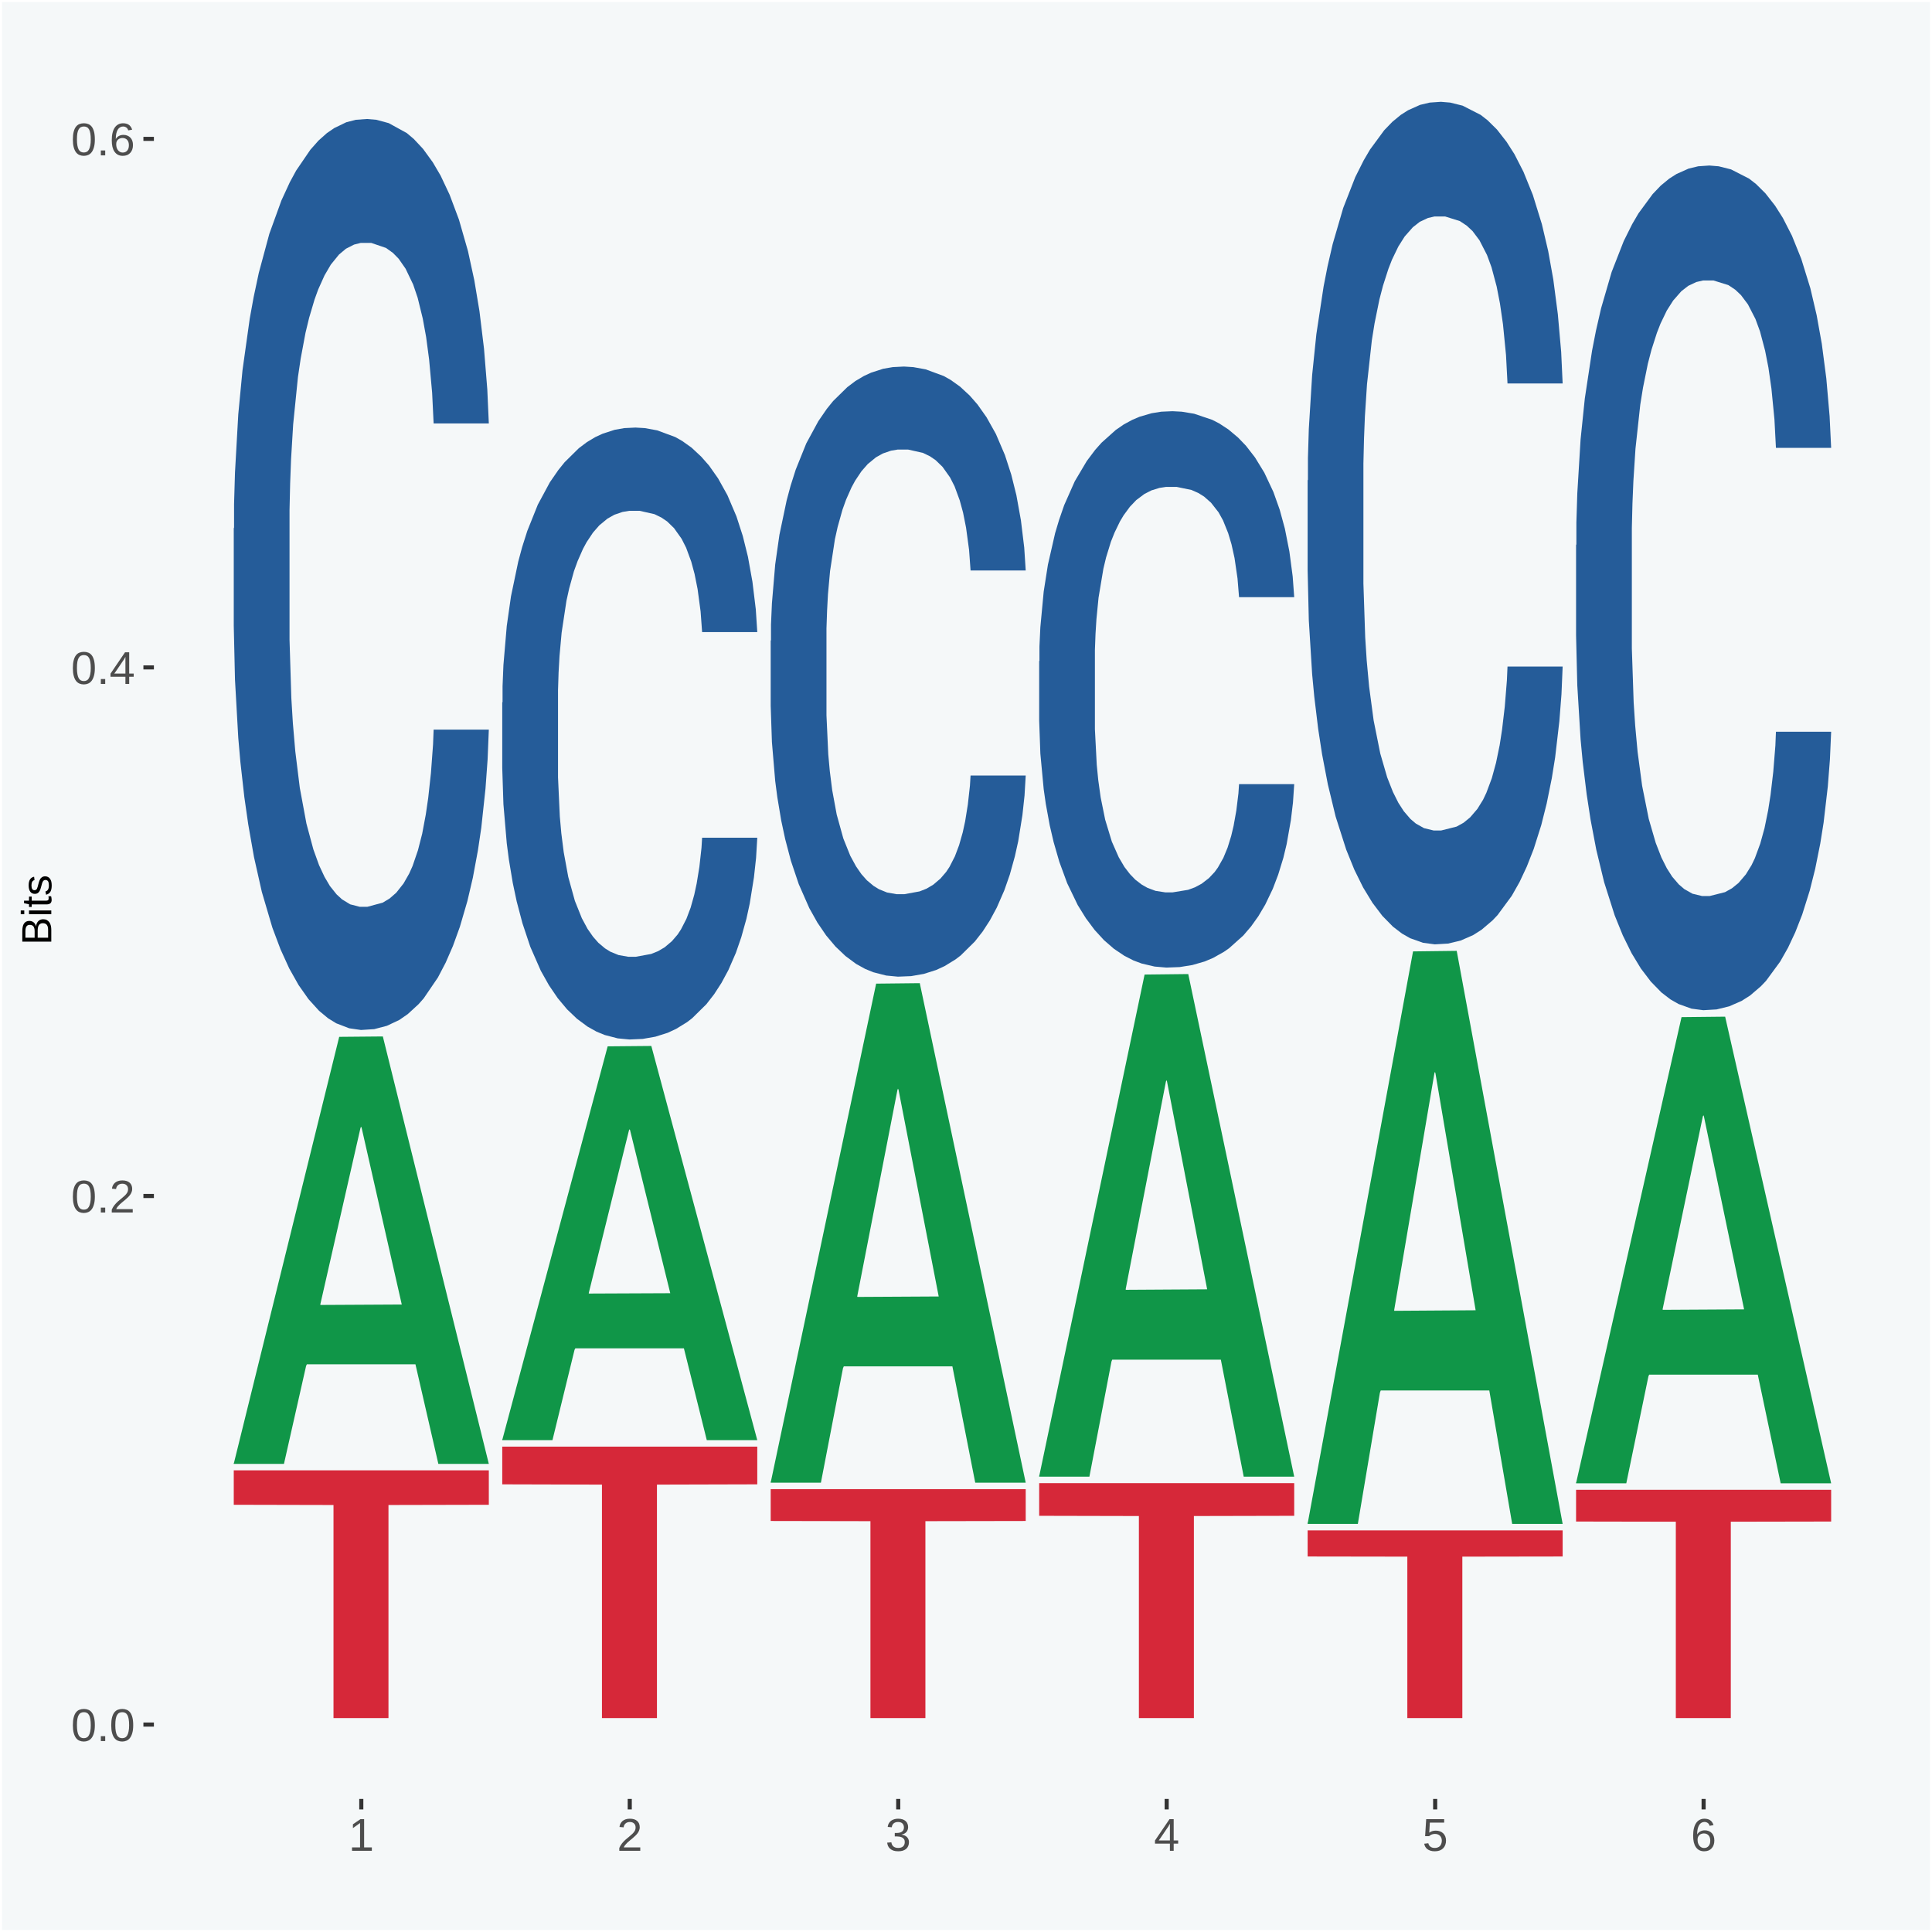 <?xml version="1.0" encoding="UTF-8"?>
<svg xmlns="http://www.w3.org/2000/svg" xmlns:xlink="http://www.w3.org/1999/xlink" width="504pt" height="504pt" viewBox="0 0 504 504" version="1.1">
<defs>
<g>
<symbol overflow="visible" id="glyph0-0">
<path style="stroke:none;" d="M 0.406 0 L 0.406 -8 L 3.594 -8 L 3.594 0 Z M 0.797 -0.406 L 3.188 -0.406 L 3.188 -7.594 L 0.797 -7.594 Z M 0.797 -0.406 "/>
</symbol>
<symbol overflow="visible" id="glyph0-1">
<path style="stroke:none;" d="M 6.203 -4.125 C 6.203 -3.332 6.125 -2.664 5.969 -2.125 C 5.82 -1.582 5.617 -1.145 5.359 -0.812 C 5.098 -0.477 4.789 -0.238 4.438 -0.094 C 4.094 0.051 3.723 0.125 3.328 0.125 C 2.922 0.125 2.539 0.051 2.188 -0.094 C 1.844 -0.238 1.539 -0.477 1.281 -0.812 C 1.031 -1.145 0.832 -1.582 0.688 -2.125 C 0.539 -2.664 0.469 -3.332 0.469 -4.125 C 0.469 -4.957 0.539 -5.645 0.688 -6.188 C 0.832 -6.738 1.035 -7.176 1.297 -7.5 C 1.555 -7.82 1.859 -8.047 2.203 -8.172 C 2.555 -8.305 2.941 -8.375 3.359 -8.375 C 3.754 -8.375 4.125 -8.305 4.469 -8.172 C 4.812 -8.047 5.113 -7.82 5.375 -7.5 C 5.633 -7.176 5.836 -6.738 5.984 -6.188 C 6.129 -5.645 6.203 -4.957 6.203 -4.125 Z M 5.141 -4.125 C 5.141 -4.781 5.098 -5.328 5.016 -5.766 C 4.941 -6.203 4.828 -6.551 4.672 -6.812 C 4.516 -7.07 4.328 -7.254 4.109 -7.359 C 3.891 -7.473 3.641 -7.531 3.359 -7.531 C 3.055 -7.531 2.789 -7.473 2.562 -7.359 C 2.344 -7.254 2.156 -7.07 2 -6.812 C 1.844 -6.551 1.723 -6.203 1.641 -5.766 C 1.566 -5.328 1.531 -4.781 1.531 -4.125 C 1.531 -3.5 1.57 -2.969 1.656 -2.531 C 1.738 -2.094 1.852 -1.742 2 -1.484 C 2.156 -1.223 2.344 -1.035 2.562 -0.922 C 2.789 -0.805 3.047 -0.75 3.328 -0.75 C 3.609 -0.75 3.859 -0.805 4.078 -0.922 C 4.305 -1.035 4.492 -1.223 4.641 -1.484 C 4.797 -1.742 4.914 -2.094 5 -2.531 C 5.094 -2.969 5.141 -3.5 5.141 -4.125 Z M 5.141 -4.125 "/>
</symbol>
<symbol overflow="visible" id="glyph0-2">
<path style="stroke:none;" d="M 1.094 0 L 1.094 -1.281 L 2.234 -1.281 L 2.234 0 Z M 1.094 0 "/>
</symbol>
<symbol overflow="visible" id="glyph0-3">
<path style="stroke:none;" d="M 0.609 0 L 0.609 -0.75 C 0.805 -1.207 1.047 -1.609 1.328 -1.953 C 1.617 -2.305 1.922 -2.625 2.234 -2.906 C 2.555 -3.188 2.867 -3.445 3.172 -3.688 C 3.484 -3.938 3.766 -4.18 4.016 -4.422 C 4.266 -4.66 4.469 -4.91 4.625 -5.172 C 4.781 -5.441 4.859 -5.742 4.859 -6.078 C 4.859 -6.316 4.82 -6.523 4.75 -6.703 C 4.676 -6.879 4.57 -7.023 4.438 -7.141 C 4.312 -7.266 4.156 -7.359 3.969 -7.422 C 3.781 -7.484 3.578 -7.516 3.359 -7.516 C 3.141 -7.516 2.938 -7.484 2.75 -7.422 C 2.57 -7.367 2.41 -7.281 2.266 -7.156 C 2.117 -7.039 2 -6.895 1.906 -6.719 C 1.812 -6.551 1.754 -6.352 1.734 -6.125 L 0.656 -6.219 C 0.688 -6.508 0.766 -6.785 0.891 -7.047 C 1.023 -7.316 1.203 -7.551 1.422 -7.75 C 1.648 -7.945 1.922 -8.098 2.234 -8.203 C 2.555 -8.316 2.93 -8.375 3.359 -8.375 C 3.766 -8.375 4.125 -8.328 4.438 -8.234 C 4.758 -8.141 5.031 -7.992 5.25 -7.797 C 5.477 -7.609 5.648 -7.375 5.766 -7.094 C 5.879 -6.812 5.938 -6.488 5.938 -6.125 C 5.938 -5.844 5.883 -5.578 5.781 -5.328 C 5.688 -5.078 5.555 -4.836 5.391 -4.609 C 5.223 -4.379 5.031 -4.16 4.812 -3.953 C 4.594 -3.742 4.363 -3.535 4.125 -3.328 C 3.895 -3.129 3.656 -2.93 3.406 -2.734 C 3.164 -2.535 2.938 -2.336 2.719 -2.141 C 2.508 -1.941 2.32 -1.738 2.156 -1.531 C 1.988 -1.332 1.859 -1.117 1.766 -0.891 L 6.078 -0.891 L 6.078 0 Z M 0.609 0 "/>
</symbol>
<symbol overflow="visible" id="glyph0-4">
<path style="stroke:none;" d="M 5.156 -1.875 L 5.156 0 L 4.172 0 L 4.172 -1.875 L 0.281 -1.875 L 0.281 -2.688 L 4.062 -8.25 L 5.156 -8.25 L 5.156 -2.703 L 6.328 -2.703 L 6.328 -1.875 Z M 4.172 -7.062 C 4.16 -7.039 4.141 -7.004 4.109 -6.953 C 4.078 -6.898 4.039 -6.836 4 -6.766 C 3.957 -6.691 3.914 -6.617 3.875 -6.547 C 3.844 -6.473 3.812 -6.414 3.781 -6.375 L 1.656 -3.25 C 1.633 -3.219 1.602 -3.176 1.562 -3.125 C 1.531 -3.07 1.492 -3.02 1.453 -2.969 C 1.422 -2.914 1.383 -2.863 1.344 -2.812 C 1.301 -2.77 1.27 -2.734 1.25 -2.703 L 4.172 -2.703 Z M 4.172 -7.062 "/>
</symbol>
<symbol overflow="visible" id="glyph0-5">
<path style="stroke:none;" d="M 6.141 -2.703 C 6.141 -2.285 6.082 -1.906 5.969 -1.562 C 5.852 -1.219 5.68 -0.922 5.453 -0.672 C 5.234 -0.422 4.957 -0.223 4.625 -0.078 C 4.289 0.055 3.91 0.125 3.484 0.125 C 3.004 0.125 2.582 0.031 2.219 -0.156 C 1.863 -0.344 1.566 -0.609 1.328 -0.953 C 1.086 -1.297 0.906 -1.719 0.781 -2.219 C 0.664 -2.727 0.609 -3.301 0.609 -3.938 C 0.609 -4.676 0.676 -5.32 0.812 -5.875 C 0.945 -6.426 1.141 -6.883 1.391 -7.25 C 1.648 -7.625 1.961 -7.906 2.328 -8.094 C 2.691 -8.281 3.102 -8.375 3.562 -8.375 C 3.844 -8.375 4.102 -8.344 4.344 -8.281 C 4.594 -8.227 4.816 -8.133 5.016 -8 C 5.223 -7.875 5.398 -7.703 5.547 -7.484 C 5.703 -7.273 5.828 -7.016 5.922 -6.703 L 4.906 -6.516 C 4.801 -6.867 4.629 -7.125 4.391 -7.281 C 4.148 -7.445 3.867 -7.531 3.547 -7.531 C 3.266 -7.531 3.004 -7.457 2.766 -7.312 C 2.535 -7.176 2.336 -6.973 2.172 -6.703 C 2.004 -6.43 1.875 -6.086 1.781 -5.672 C 1.695 -5.266 1.656 -4.789 1.656 -4.25 C 1.852 -4.602 2.125 -4.875 2.469 -5.062 C 2.812 -5.25 3.207 -5.344 3.656 -5.344 C 4.031 -5.344 4.367 -5.281 4.672 -5.156 C 4.984 -5.031 5.25 -4.852 5.469 -4.625 C 5.688 -4.406 5.852 -4.129 5.969 -3.797 C 6.082 -3.473 6.141 -3.109 6.141 -2.703 Z M 5.078 -2.656 C 5.078 -2.938 5.039 -3.191 4.969 -3.422 C 4.895 -3.66 4.785 -3.859 4.641 -4.016 C 4.504 -4.18 4.332 -4.305 4.125 -4.391 C 3.926 -4.484 3.688 -4.531 3.406 -4.531 C 3.219 -4.531 3.023 -4.5 2.828 -4.438 C 2.629 -4.383 2.453 -4.289 2.297 -4.156 C 2.141 -4.031 2.008 -3.863 1.906 -3.656 C 1.812 -3.457 1.766 -3.207 1.766 -2.906 C 1.766 -2.602 1.801 -2.316 1.875 -2.047 C 1.957 -1.785 2.07 -1.555 2.219 -1.359 C 2.363 -1.172 2.539 -1.02 2.75 -0.906 C 2.957 -0.789 3.191 -0.734 3.453 -0.734 C 3.703 -0.734 3.926 -0.773 4.125 -0.859 C 4.332 -0.953 4.504 -1.082 4.641 -1.25 C 4.785 -1.414 4.895 -1.613 4.969 -1.844 C 5.039 -2.082 5.078 -2.352 5.078 -2.656 Z M 5.078 -2.656 "/>
</symbol>
<symbol overflow="visible" id="glyph0-6">
<path style="stroke:none;" d="M 0.922 0 L 0.922 -0.891 L 3.016 -0.891 L 3.016 -7.25 L 1.156 -5.922 L 1.156 -6.922 L 3.109 -8.25 L 4.078 -8.25 L 4.078 -0.891 L 6.094 -0.891 L 6.094 0 Z M 0.922 0 "/>
</symbol>
<symbol overflow="visible" id="glyph0-7">
<path style="stroke:none;" d="M 6.141 -2.281 C 6.141 -1.906 6.078 -1.566 5.953 -1.266 C 5.836 -0.973 5.66 -0.723 5.422 -0.516 C 5.18 -0.305 4.883 -0.145 4.531 -0.031 C 4.188 0.07 3.789 0.125 3.344 0.125 C 2.832 0.125 2.398 0.062 2.047 -0.062 C 1.703 -0.195 1.414 -0.367 1.188 -0.578 C 0.957 -0.785 0.785 -1.02 0.672 -1.281 C 0.566 -1.551 0.492 -1.832 0.453 -2.125 L 1.547 -2.219 C 1.578 -2 1.633 -1.801 1.719 -1.625 C 1.801 -1.445 1.914 -1.289 2.062 -1.156 C 2.207 -1.031 2.383 -0.93 2.594 -0.859 C 2.801 -0.785 3.051 -0.75 3.344 -0.75 C 3.875 -0.75 4.289 -0.879 4.594 -1.141 C 4.895 -1.41 5.047 -1.801 5.047 -2.312 C 5.047 -2.613 4.977 -2.859 4.844 -3.047 C 4.707 -3.234 4.539 -3.379 4.344 -3.484 C 4.145 -3.586 3.926 -3.656 3.688 -3.688 C 3.445 -3.727 3.227 -3.75 3.031 -3.75 L 2.438 -3.75 L 2.438 -4.656 L 3.016 -4.656 C 3.211 -4.656 3.414 -4.676 3.625 -4.719 C 3.844 -4.758 4.039 -4.832 4.219 -4.938 C 4.395 -5.051 4.539 -5.195 4.656 -5.375 C 4.77 -5.562 4.828 -5.797 4.828 -6.078 C 4.828 -6.523 4.695 -6.875 4.438 -7.125 C 4.188 -7.383 3.801 -7.516 3.281 -7.516 C 2.82 -7.516 2.445 -7.395 2.156 -7.156 C 1.875 -6.914 1.707 -6.578 1.656 -6.141 L 0.594 -6.234 C 0.633 -6.598 0.734 -6.91 0.891 -7.172 C 1.047 -7.441 1.242 -7.664 1.484 -7.844 C 1.734 -8.02 2.008 -8.148 2.312 -8.234 C 2.625 -8.328 2.953 -8.375 3.297 -8.375 C 3.754 -8.375 4.148 -8.316 4.484 -8.203 C 4.816 -8.086 5.086 -7.93 5.297 -7.734 C 5.516 -7.535 5.672 -7.301 5.766 -7.031 C 5.867 -6.77 5.922 -6.488 5.922 -6.188 C 5.922 -5.945 5.883 -5.723 5.812 -5.516 C 5.75 -5.305 5.645 -5.113 5.5 -4.938 C 5.363 -4.77 5.188 -4.625 4.969 -4.5 C 4.75 -4.383 4.488 -4.297 4.188 -4.234 L 4.188 -4.219 C 4.52 -4.176 4.805 -4.098 5.047 -3.984 C 5.297 -3.867 5.5 -3.723 5.656 -3.547 C 5.82 -3.379 5.941 -3.188 6.016 -2.969 C 6.098 -2.75 6.141 -2.52 6.141 -2.281 Z M 6.141 -2.281 "/>
</symbol>
<symbol overflow="visible" id="glyph0-8">
<path style="stroke:none;" d="M 6.172 -2.688 C 6.172 -2.27 6.109 -1.891 5.984 -1.547 C 5.859 -1.203 5.672 -0.906 5.422 -0.656 C 5.18 -0.414 4.879 -0.223 4.516 -0.078 C 4.148 0.055 3.723 0.125 3.234 0.125 C 2.805 0.125 2.43 0.07 2.109 -0.031 C 1.785 -0.133 1.508 -0.273 1.281 -0.453 C 1.062 -0.629 0.883 -0.836 0.75 -1.078 C 0.625 -1.316 0.535 -1.57 0.484 -1.844 L 1.547 -1.969 C 1.586 -1.812 1.645 -1.66 1.719 -1.516 C 1.801 -1.367 1.91 -1.238 2.047 -1.125 C 2.18 -1.008 2.348 -0.914 2.547 -0.844 C 2.742 -0.781 2.984 -0.75 3.266 -0.75 C 3.535 -0.75 3.781 -0.789 4 -0.875 C 4.227 -0.957 4.422 -1.078 4.578 -1.234 C 4.734 -1.398 4.852 -1.602 4.938 -1.844 C 5.031 -2.082 5.078 -2.359 5.078 -2.672 C 5.078 -2.922 5.035 -3.148 4.953 -3.359 C 4.867 -3.578 4.75 -3.766 4.594 -3.922 C 4.445 -4.078 4.258 -4.195 4.031 -4.281 C 3.812 -4.363 3.562 -4.406 3.281 -4.406 C 3.113 -4.406 2.953 -4.391 2.797 -4.359 C 2.648 -4.328 2.516 -4.285 2.391 -4.234 C 2.266 -4.18 2.148 -4.117 2.047 -4.047 C 1.941 -3.973 1.844 -3.895 1.75 -3.812 L 0.719 -3.812 L 1 -8.25 L 5.688 -8.25 L 5.688 -7.359 L 1.953 -7.359 L 1.797 -4.734 C 1.984 -4.879 2.219 -5.004 2.5 -5.109 C 2.781 -5.211 3.113 -5.266 3.5 -5.266 C 3.914 -5.266 4.285 -5.203 4.609 -5.078 C 4.941 -4.953 5.223 -4.773 5.453 -4.547 C 5.68 -4.316 5.859 -4.047 5.984 -3.734 C 6.109 -3.422 6.172 -3.07 6.172 -2.688 Z M 6.172 -2.688 "/>
</symbol>
<symbol overflow="visible" id="glyph1-0">
<path style="stroke:none;" d="M 0 -0.359 L -7.328 -0.359 L -7.328 -3.281 L 0 -3.281 Z M -0.359 -0.734 L -0.359 -2.922 L -6.969 -2.922 L -6.969 -0.734 Z M -0.359 -0.734 "/>
</symbol>
<symbol overflow="visible" id="glyph1-1">
<path style="stroke:none;" d="M -2.125 -6.75 C -1.75 -6.75 -1.426 -6.676 -1.156 -6.531 C -0.883 -6.383 -0.66 -6.18 -0.484 -5.922 C -0.316 -5.672 -0.191 -5.375 -0.109 -5.031 C -0.035 -4.695 0 -4.344 0 -3.969 L 0 -0.906 L -7.562 -0.906 L -7.562 -3.656 C -7.562 -4.07 -7.523 -4.441 -7.453 -4.766 C -7.391 -5.098 -7.281 -5.379 -7.125 -5.609 C -6.977 -5.836 -6.789 -6.008 -6.562 -6.125 C -6.332 -6.25 -6.055 -6.312 -5.734 -6.312 C -5.523 -6.312 -5.328 -6.281 -5.141 -6.219 C -4.953 -6.164 -4.781 -6.078 -4.625 -5.953 C -4.477 -5.836 -4.348 -5.688 -4.234 -5.5 C -4.129 -5.32 -4.047 -5.113 -3.984 -4.875 C -3.953 -5.176 -3.883 -5.441 -3.781 -5.672 C -3.676 -5.91 -3.539 -6.109 -3.375 -6.266 C -3.219 -6.43 -3.031 -6.551 -2.812 -6.625 C -2.602 -6.707 -2.375 -6.75 -2.125 -6.75 Z M -5.609 -5.281 C -6.016 -5.281 -6.305 -5.141 -6.484 -4.859 C -6.66 -4.586 -6.75 -4.188 -6.75 -3.656 L -6.75 -1.922 L -4.344 -1.922 L -4.344 -3.656 C -4.344 -3.957 -4.375 -4.211 -4.438 -4.422 C -4.5 -4.629 -4.582 -4.797 -4.688 -4.922 C -4.801 -5.047 -4.93 -5.133 -5.078 -5.188 C -5.234 -5.25 -5.41 -5.281 -5.609 -5.281 Z M -2.219 -5.719 C -2.457 -5.719 -2.66 -5.672 -2.828 -5.578 C -2.992 -5.492 -3.129 -5.367 -3.234 -5.203 C -3.348 -5.047 -3.426 -4.848 -3.469 -4.609 C -3.52 -4.379 -3.547 -4.125 -3.547 -3.844 L -3.547 -1.922 L -0.828 -1.922 L -0.828 -3.922 C -0.828 -4.18 -0.848 -4.422 -0.891 -4.641 C -0.93 -4.859 -1.004 -5.047 -1.109 -5.203 C -1.211 -5.367 -1.352 -5.492 -1.531 -5.578 C -1.719 -5.672 -1.945 -5.719 -2.219 -5.719 Z M -2.219 -5.719 "/>
</symbol>
<symbol overflow="visible" id="glyph1-2">
<path style="stroke:none;" d="M -7.047 -0.734 L -7.969 -0.734 L -7.969 -1.703 L -7.047 -1.703 Z M 0 -0.734 L -5.812 -0.734 L -5.812 -1.703 L 0 -1.703 Z M 0 -0.734 "/>
</symbol>
<symbol overflow="visible" id="glyph1-3">
<path style="stroke:none;" d="M -0.047 -2.969 C -0.004 -2.82 0.023 -2.672 0.047 -2.516 C 0.078 -2.367 0.094 -2.195 0.094 -2 C 0.094 -1.227 -0.348 -0.844 -1.234 -0.844 L -5.109 -0.844 L -5.109 -0.172 L -5.812 -0.172 L -5.812 -0.875 L -7.109 -1.156 L -7.109 -1.812 L -5.812 -1.812 L -5.812 -2.875 L -5.109 -2.875 L -5.109 -1.812 L -1.438 -1.812 C -1.156 -1.812 -0.957 -1.852 -0.844 -1.938 C -0.738 -2.031 -0.688 -2.191 -0.688 -2.422 C -0.688 -2.516 -0.691 -2.602 -0.703 -2.688 C -0.711 -2.77 -0.727 -2.863 -0.75 -2.969 Z M -0.047 -2.969 "/>
</symbol>
<symbol overflow="visible" id="glyph1-4">
<path style="stroke:none;" d="M -1.609 -5.109 C -1.336 -5.109 -1.094 -5.051 -0.875 -4.938 C -0.664 -4.832 -0.488 -4.68 -0.344 -4.484 C -0.195 -4.285 -0.082 -4.039 0 -3.75 C 0.07 -3.457 0.109 -3.125 0.109 -2.75 C 0.109 -2.406 0.082 -2.098 0.031 -1.828 C -0.02 -1.555 -0.102 -1.316 -0.219 -1.109 C -0.332 -0.91 -0.484 -0.742 -0.672 -0.609 C -0.859 -0.473 -1.086 -0.375 -1.359 -0.312 L -1.531 -1.156 C -1.219 -1.238 -0.988 -1.41 -0.844 -1.672 C -0.695 -1.93 -0.625 -2.289 -0.625 -2.75 C -0.625 -2.957 -0.641 -3.145 -0.672 -3.312 C -0.703 -3.488 -0.75 -3.641 -0.812 -3.766 C -0.883 -3.891 -0.977 -3.984 -1.094 -4.047 C -1.207 -4.117 -1.352 -4.156 -1.531 -4.156 C -1.707 -4.156 -1.848 -4.113 -1.953 -4.031 C -2.066 -3.957 -2.16 -3.844 -2.234 -3.688 C -2.316 -3.539 -2.383 -3.363 -2.438 -3.156 C -2.5 -2.945 -2.562 -2.719 -2.625 -2.469 C -2.688 -2.238 -2.754 -2.008 -2.828 -1.781 C -2.898 -1.551 -3 -1.344 -3.125 -1.156 C -3.25 -0.969 -3.398 -0.816 -3.578 -0.703 C -3.766 -0.586 -4 -0.531 -4.281 -0.531 C -4.812 -0.531 -5.211 -0.719 -5.484 -1.094 C -5.766 -1.477 -5.906 -2.031 -5.906 -2.75 C -5.906 -3.395 -5.789 -3.906 -5.562 -4.281 C -5.332 -4.656 -4.973 -4.895 -4.484 -5 L -4.375 -4.125 C -4.52 -4.094 -4.645 -4.035 -4.75 -3.953 C -4.852 -3.867 -4.938 -3.766 -5 -3.641 C -5.062 -3.516 -5.102 -3.375 -5.125 -3.219 C -5.156 -3.07 -5.172 -2.914 -5.172 -2.75 C -5.172 -2.312 -5.102 -1.988 -4.969 -1.781 C -4.844 -1.582 -4.645 -1.484 -4.375 -1.484 C -4.219 -1.484 -4.086 -1.52 -3.984 -1.594 C -3.879 -1.664 -3.789 -1.77 -3.719 -1.906 C -3.656 -2.051 -3.598 -2.219 -3.547 -2.406 C -3.492 -2.602 -3.438 -2.816 -3.375 -3.047 C -3.332 -3.203 -3.289 -3.359 -3.25 -3.516 C -3.207 -3.68 -3.156 -3.836 -3.094 -3.984 C -3.031 -4.141 -2.957 -4.285 -2.875 -4.422 C -2.789 -4.555 -2.688 -4.672 -2.562 -4.766 C -2.445 -4.867 -2.312 -4.953 -2.156 -5.016 C -2 -5.078 -1.816 -5.109 -1.609 -5.109 Z M -1.609 -5.109 "/>
</symbol>
</g>
<clipPath id="clip1">
  <path d="M 40.148 5.48 L 498.52 5.48 L 498.52 469.281 L 40.148 469.281 Z M 40.148 5.48 "/>
</clipPath>
</defs>
<g id="surface1">
<rect x="0" y="0" width="504" height="504" style="fill:rgb(96.078%,97.255%,97.647%);fill-opacity:1;stroke:none;"/>
<path style="fill:none;stroke-width:1.07;stroke-linecap:round;stroke-linejoin:round;stroke:rgb(100%,100%,100%);stroke-opacity:1;stroke-miterlimit:10;" d="M 0 0 L 504 0 L 504 504 L 0 504 Z M 0 0 " transform="matrix(1,0,0,-1,0,504)"/>
<g clip-path="url(#clip1)" clip-rule="nonzero">
<path style=" stroke:none;fill-rule:nonzero;fill:rgb(96.078%,97.255%,97.647%);fill-opacity:1;" d="M 40.148 469.281 L 498.52 469.281 L 498.52 5.48 L 40.148 5.48 Z M 40.148 469.281 "/>
</g>
<path style=" stroke:none;fill-rule:nonzero;fill:rgb(6.274%,58.824%,28.235%);fill-opacity:1;" d="M 60.98 381.672 L 61.051 381.559 L 88.488 270.48 L 99.871 270.379 L 127.52 381.879 L 114.352 381.879 L 108.379 355.91 L 80.051 355.91 L 79.852 356.328 L 74.078 381.879 L 60.98 381.879 L 60.98 381.672 L 83.621 340.422 L 104.809 340.309 L 94.32 294.141 L 94.18 293.941 L 94.039 294.25 L 83.551 340.309 L 83.621 340.422 Z M 60.98 381.672 "/>
<path style=" stroke:none;fill-rule:nonzero;fill:rgb(14.51%,36.078%,60.001%);fill-opacity:1;" d="M 60.98 137.82 L 61.059 137.602 L 61.059 131.52 L 61.301 123.27 L 62.16 108.078 L 63.262 96.578 L 65.148 83.121 L 66.172 77.48 L 67.512 71.191 L 70.262 60.988 L 73.41 52.301 L 75.609 47.531 L 77.262 44.488 L 80.961 39.07 L 83.078 36.68 L 85.281 34.719 L 87.172 33.422 L 90.32 31.898 L 92.828 31.25 L 95.738 31.039 L 98.18 31.25 L 101.41 32.121 L 106.129 34.719 L 107.93 36.238 L 110.371 38.852 L 112.891 42.32 L 114.93 45.789 L 117.289 50.789 L 119.73 57.301 L 122.09 65.539 L 123.738 73.141 L 125.078 81.172 L 126.262 90.941 L 127.121 101.57 L 127.52 110.469 L 113.121 110.469 L 112.73 102.441 L 111.941 93.762 L 111.16 87.898 L 110.289 83.121 L 108.961 77.699 L 107.781 74.219 L 105.809 70.102 L 104 67.5 L 102.512 65.98 L 100.699 64.68 L 96.852 63.371 L 94.09 63.371 L 92.359 63.809 L 90.238 64.891 L 88.43 66.41 L 86.309 69.02 L 84.66 71.84 L 83 75.531 L 82.059 78.129 L 80.641 82.91 L 79.699 86.809 L 78.441 93.539 L 77.73 98.32 L 76.48 110.691 L 75.93 119.801 L 75.691 126.102 L 75.531 133.039 L 75.531 166.898 L 76 182.09 L 76.398 188.602 L 77.031 195.98 L 78.211 205.531 L 79.941 214.859 L 81.75 221.59 L 83.238 225.711 L 84.66 228.75 L 86.07 231.141 L 87.801 233.309 L 89.219 234.609 L 91.34 235.91 L 93.859 236.559 L 95.82 236.559 L 99.828 235.48 L 101.641 234.391 L 103.371 232.879 L 105.262 230.488 L 106.75 227.879 L 107.621 225.93 L 109.031 221.809 L 110.141 217.469 L 111.078 212.469 L 111.711 208.129 L 112.422 201.621 L 112.969 194.238 L 113.121 190.34 L 127.52 190.34 L 127.199 198.148 L 126.648 205.75 L 125.551 215.949 L 124.68 221.809 L 123.352 228.969 L 121.93 235.051 L 119.969 241.77 L 118.16 246.77 L 116.27 251.109 L 114.23 255.012 L 110.531 260.441 L 109.191 261.961 L 106.359 264.559 L 104.16 266.078 L 100.93 267.602 L 97.629 268.469 L 94.172 268.691 L 91.102 268.25 L 87.719 266.949 L 85.602 265.648 L 83.238 263.691 L 80.488 260.66 L 77.891 256.969 L 75.449 252.629 L 73.172 247.629 L 71.051 241.988 L 68.301 232.66 L 66.25 223.539 L 64.762 215.078 L 63.738 207.922 L 62.711 198.801 L 62.16 192.512 L 61.301 177.32 L 60.98 163.211 Z M 60.98 137.82 "/>
<path style=" stroke:none;fill-rule:nonzero;fill:rgb(83.922%,15.686%,22.353%);fill-opacity:1;" d="M 60.98 383.57 L 127.52 383.57 L 127.52 392.551 L 101.34 392.609 L 101.34 448.191 L 87 448.191 L 87 392.609 L 60.98 392.551 Z M 60.98 383.57 "/>
<path style=" stroke:none;fill-rule:nonzero;fill:rgb(6.274%,58.824%,28.235%);fill-opacity:1;" d="M 131.02 375.5 L 131.09 375.398 L 158.52 272.961 L 169.91 272.859 L 197.551 375.691 L 184.379 375.691 L 178.41 351.738 L 150.09 351.738 L 149.879 352.129 L 144.121 375.691 L 131.02 375.691 L 131.02 375.5 L 153.648 337.449 L 174.852 337.359 L 164.352 294.781 L 164.219 294.59 L 164.078 294.879 L 153.578 337.359 L 153.648 337.449 Z M 131.02 375.5 "/>
<path style=" stroke:none;fill-rule:nonzero;fill:rgb(14.51%,36.078%,60.001%);fill-opacity:1;" d="M 131.02 183.262 L 131.102 183.121 L 131.102 179.031 L 131.328 173.488 L 132.199 163.289 L 133.301 155.559 L 135.191 146.52 L 136.211 142.73 L 137.551 138.512 L 140.301 131.648 L 143.441 125.82 L 145.648 122.621 L 147.301 120.57 L 150.988 116.93 L 153.121 115.328 L 155.32 114.012 L 157.211 113.141 L 160.352 112.121 L 162.871 111.68 L 165.781 111.539 L 168.219 111.68 L 171.441 112.27 L 176.16 114.012 L 177.969 115.039 L 180.41 116.781 L 182.922 119.121 L 184.969 121.449 L 187.328 124.801 L 189.762 129.18 L 192.121 134.719 L 193.77 139.82 L 195.109 145.211 L 196.289 151.77 L 197.16 158.922 L 197.551 164.891 L 183.16 164.891 L 182.762 159.5 L 181.98 153.672 L 181.191 149.73 L 180.328 146.52 L 178.988 142.879 L 177.809 140.551 L 175.84 137.781 L 174.039 136.031 L 172.539 135.012 L 170.73 134.129 L 166.879 133.262 L 164.129 133.262 L 162.398 133.551 L 160.27 134.281 L 158.461 135.301 L 156.34 137.051 L 154.691 138.941 L 153.039 141.422 L 152.09 143.172 L 150.68 146.379 L 149.73 149 L 148.48 153.52 L 147.77 156.73 L 146.512 165.039 L 145.961 171.16 L 145.719 175.391 L 145.57 180.051 L 145.57 202.801 L 146.039 213 L 146.43 217.371 L 147.059 222.328 L 148.238 228.75 L 149.969 235.012 L 151.781 239.531 L 153.27 242.301 L 154.691 244.34 L 156.102 245.949 L 157.84 247.41 L 159.25 248.281 L 161.371 249.148 L 163.891 249.59 L 165.859 249.59 L 169.871 248.859 L 171.68 248.129 L 173.41 247.109 L 175.289 245.512 L 176.789 243.762 L 177.648 242.449 L 179.07 239.68 L 180.172 236.762 L 181.109 233.41 L 181.738 230.488 L 182.449 226.121 L 183 221.16 L 183.16 218.539 L 197.551 218.539 L 197.238 223.789 L 196.68 228.891 L 195.578 235.738 L 194.719 239.68 L 193.379 244.488 L 191.969 248.57 L 190 253.09 L 188.191 256.441 L 186.301 259.359 L 184.262 261.98 L 180.559 265.629 L 179.23 266.648 L 176.391 268.398 L 174.191 269.422 L 170.969 270.441 L 167.672 271.02 L 164.211 271.172 L 161.141 270.879 L 157.762 270 L 155.629 269.129 L 153.27 267.809 L 150.52 265.77 L 147.93 263.301 L 145.488 260.379 L 143.211 257.031 L 141.078 253.238 L 138.328 246.969 L 136.289 240.84 L 134.789 235.16 L 133.77 230.352 L 132.75 224.23 L 132.199 220 L 131.328 209.789 L 131.02 200.32 Z M 131.02 183.262 "/>
<path style=" stroke:none;fill-rule:nonzero;fill:rgb(83.922%,15.686%,22.353%);fill-opacity:1;" d="M 131.02 377.379 L 197.551 377.379 L 197.551 387.219 L 171.379 387.289 L 171.379 448.191 L 157.031 448.191 L 157.031 387.289 L 131.02 387.219 Z M 131.02 377.379 "/>
<path style=" stroke:none;fill-rule:nonzero;fill:rgb(6.274%,58.824%,28.235%);fill-opacity:1;" d="M 201.051 386.539 L 201.121 386.422 L 228.559 256.602 L 239.941 256.48 L 267.578 386.789 L 254.41 386.789 L 248.449 356.441 L 220.121 356.441 L 219.91 356.93 L 214.148 386.789 L 201.051 386.789 L 201.051 386.539 L 223.691 338.328 L 244.879 338.211 L 234.391 284.25 L 234.25 284.012 L 234.109 284.371 L 223.621 338.211 L 223.691 338.328 Z M 201.051 386.539 "/>
<path style=" stroke:none;fill-rule:nonzero;fill:rgb(14.51%,36.078%,60.001%);fill-opacity:1;" d="M 201.051 167.141 L 201.129 166.988 L 201.129 162.922 L 201.371 157.398 L 202.23 147.219 L 203.328 139.52 L 205.219 130.512 L 206.238 126.73 L 207.578 122.512 L 210.328 115.68 L 213.48 109.871 L 215.68 106.672 L 217.328 104.629 L 221.031 101 L 223.148 99.398 L 225.352 98.09 L 227.238 97.219 L 230.391 96.199 L 232.898 95.77 L 235.809 95.621 L 238.25 95.77 L 241.469 96.352 L 246.191 98.09 L 248 99.109 L 250.441 100.852 L 252.961 103.18 L 255 105.512 L 257.359 108.852 L 259.801 113.211 L 262.16 118.73 L 263.809 123.82 L 265.148 129.199 L 266.328 135.738 L 267.191 142.859 L 267.578 148.82 L 253.191 148.82 L 252.801 143.441 L 252.012 137.629 L 251.23 133.699 L 250.359 130.512 L 249.02 126.871 L 247.84 124.551 L 245.879 121.789 L 244.07 120.039 L 242.578 119.02 L 240.77 118.148 L 236.91 117.281 L 234.16 117.281 L 232.43 117.57 L 230.309 118.301 L 228.5 119.309 L 226.371 121.059 L 224.719 122.949 L 223.07 125.422 L 222.129 127.16 L 220.711 130.359 L 219.77 132.98 L 218.512 137.48 L 217.801 140.68 L 216.539 148.969 L 215.988 155.07 L 215.762 159.289 L 215.602 163.941 L 215.602 186.609 L 216.07 196.789 L 216.469 201.148 L 217.09 206.09 L 218.27 212.488 L 220 218.738 L 221.809 223.238 L 223.309 226 L 224.719 228.039 L 226.141 229.641 L 227.871 231.09 L 229.281 231.961 L 231.41 232.828 L 233.922 233.27 L 235.891 233.27 L 239.898 232.539 L 241.711 231.82 L 243.441 230.801 L 245.328 229.199 L 246.82 227.461 L 247.691 226.148 L 249.102 223.391 L 250.199 220.48 L 251.148 217.141 L 251.781 214.23 L 252.48 209.871 L 253.031 204.93 L 253.191 202.309 L 267.578 202.309 L 267.27 207.539 L 266.719 212.629 L 265.621 219.461 L 264.75 223.391 L 263.422 228.18 L 262 232.25 L 260.031 236.762 L 258.23 240.102 L 256.34 243.012 L 254.289 245.629 L 250.602 249.262 L 249.262 250.281 L 246.43 252.02 L 244.23 253.039 L 241 254.059 L 237.699 254.641 L 234.238 254.781 L 231.172 254.488 L 227.789 253.621 L 225.672 252.75 L 223.309 251.441 L 220.559 249.398 L 217.961 246.93 L 215.52 244.031 L 213.238 240.68 L 211.121 236.898 L 208.371 230.648 L 206.32 224.551 L 204.828 218.879 L 203.801 214.078 L 202.781 207.98 L 202.23 203.762 L 201.371 193.59 L 201.051 184.141 Z M 201.051 167.141 "/>
<path style=" stroke:none;fill-rule:nonzero;fill:rgb(83.922%,15.686%,22.353%);fill-opacity:1;" d="M 201.051 388.48 L 267.578 388.48 L 267.578 396.781 L 241.41 396.828 L 241.41 448.191 L 227.07 448.191 L 227.07 396.828 L 201.051 396.781 Z M 201.051 388.48 "/>
<path style=" stroke:none;fill-rule:nonzero;fill:rgb(6.274%,58.824%,28.235%);fill-opacity:1;" d="M 271.09 384.969 L 271.148 384.852 L 298.59 254.23 L 309.98 254.102 L 337.621 385.219 L 324.449 385.219 L 318.48 354.691 L 290.148 354.691 L 289.949 355.18 L 284.191 385.219 L 271.09 385.219 L 271.09 384.969 L 293.719 336.469 L 314.91 336.34 L 304.422 282.051 L 304.281 281.801 L 304.148 282.172 L 293.648 336.34 L 293.719 336.469 Z M 271.09 384.969 "/>
<path style=" stroke:none;fill-rule:nonzero;fill:rgb(14.51%,36.078%,60.001%);fill-opacity:1;" d="M 271.09 172.48 L 271.16 172.352 L 271.16 168.641 L 271.398 163.602 L 272.27 154.32 L 273.371 147.301 L 275.25 139.078 L 276.281 135.629 L 277.609 131.789 L 280.371 125.559 L 283.512 120.262 L 285.711 117.34 L 287.359 115.488 L 291.059 112.172 L 293.18 110.711 L 295.391 109.52 L 297.27 108.719 L 300.422 107.801 L 302.941 107.398 L 305.852 107.27 L 308.281 107.398 L 311.512 107.93 L 316.23 109.52 L 318.039 110.449 L 320.469 112.039 L 322.988 114.16 L 325.031 116.281 L 327.391 119.328 L 329.828 123.309 L 332.191 128.34 L 333.84 132.98 L 335.18 137.891 L 336.359 143.852 L 337.219 150.352 L 337.621 155.781 L 323.23 155.781 L 322.828 150.879 L 322.051 145.57 L 321.262 142 L 320.391 139.078 L 319.059 135.77 L 317.879 133.641 L 315.91 131.129 L 314.102 129.539 L 312.609 128.609 L 310.801 127.809 L 306.949 127.02 L 304.191 127.02 L 302.461 127.281 L 300.34 127.941 L 298.531 128.871 L 296.41 130.461 L 294.762 132.191 L 293.109 134.441 L 292.16 136.031 L 290.75 138.949 L 289.801 141.328 L 288.539 145.441 L 287.84 148.359 L 286.578 155.91 L 286.031 161.48 L 285.789 165.32 L 285.629 169.57 L 285.629 190.238 L 286.109 199.52 L 286.5 203.5 L 287.129 208.012 L 288.309 213.84 L 290.039 219.539 L 291.852 223.648 L 293.34 226.172 L 294.762 228.02 L 296.172 229.48 L 297.898 230.801 L 299.32 231.602 L 301.441 232.398 L 303.961 232.789 L 305.922 232.789 L 309.941 232.129 L 311.738 231.469 L 313.469 230.539 L 315.359 229.078 L 316.859 227.488 L 317.719 226.301 L 319.141 223.781 L 320.238 221.129 L 321.18 218.078 L 321.809 215.43 L 322.52 211.449 L 323.07 206.949 L 323.23 204.559 L 337.621 204.559 L 337.301 209.328 L 336.75 213.969 L 335.648 220.199 L 334.789 223.781 L 333.449 228.148 L 332.031 231.871 L 330.07 235.969 L 328.262 239.02 L 326.371 241.672 L 324.328 244.059 L 320.629 247.371 L 319.289 248.301 L 316.461 249.891 L 314.262 250.82 L 311.039 251.75 L 307.73 252.281 L 304.27 252.41 L 301.211 252.148 L 297.82 251.352 L 295.699 250.559 L 293.34 249.359 L 290.59 247.512 L 287.988 245.25 L 285.559 242.602 L 283.281 239.551 L 281.148 236.109 L 278.398 230.41 L 276.352 224.84 L 274.859 219.672 L 273.84 215.301 L 272.82 209.73 L 272.27 205.891 L 271.398 196.609 L 271.09 187.988 Z M 271.09 172.48 "/>
<path style=" stroke:none;fill-rule:nonzero;fill:rgb(83.922%,15.686%,22.353%);fill-opacity:1;" d="M 271.09 386.91 L 337.621 386.91 L 337.621 395.43 L 311.449 395.488 L 311.449 448.191 L 297.102 448.191 L 297.102 395.488 L 271.09 395.43 Z M 271.09 386.91 "/>
<path style=" stroke:none;fill-rule:nonzero;fill:rgb(6.274%,58.824%,28.235%);fill-opacity:1;" d="M 341.121 397.262 L 341.191 397.121 L 368.621 248.191 L 380.012 248.051 L 407.648 397.539 L 394.48 397.539 L 388.512 362.73 L 360.191 362.73 L 359.98 363.289 L 354.219 397.539 L 341.121 397.539 L 341.121 397.262 L 363.75 341.949 L 384.949 341.809 L 374.449 279.91 L 374.32 279.629 L 374.18 280.051 L 363.691 341.809 L 363.75 341.949 Z M 341.121 397.262 "/>
<path style=" stroke:none;fill-rule:nonzero;fill:rgb(14.51%,36.078%,60.001%);fill-opacity:1;" d="M 341.121 125.32 L 341.199 125.121 L 341.199 119.5 L 341.43 111.871 L 342.301 97.82 L 343.398 87.18 L 345.289 74.73 L 346.309 69.52 L 347.648 63.691 L 350.398 54.262 L 353.539 46.23 L 355.75 41.82 L 357.398 39.012 L 361.09 33.988 L 363.219 31.781 L 365.422 29.969 L 367.309 28.77 L 370.449 27.359 L 372.969 26.762 L 375.879 26.559 L 378.32 26.762 L 381.539 27.559 L 386.262 29.969 L 388.07 31.379 L 390.512 33.789 L 393.02 37 L 395.07 40.211 L 397.43 44.828 L 399.871 50.852 L 402.23 58.48 L 403.879 65.5 L 405.211 72.93 L 406.391 81.961 L 407.262 91.801 L 407.648 100.031 L 393.262 100.031 L 392.871 92.602 L 392.078 84.57 L 391.289 79.148 L 390.43 74.73 L 389.09 69.719 L 387.91 66.512 L 385.949 62.691 L 384.141 60.281 L 382.641 58.879 L 380.828 57.672 L 376.98 56.469 L 374.23 56.469 L 372.5 56.871 L 370.371 57.871 L 368.57 59.281 L 366.441 61.691 L 364.789 64.301 L 363.141 67.711 L 362.199 70.121 L 360.781 74.531 L 359.84 78.148 L 358.578 84.371 L 357.871 88.789 L 356.609 100.23 L 356.059 108.66 L 355.828 114.48 L 355.672 120.898 L 355.672 152.211 L 356.141 166.262 L 356.531 172.289 L 357.16 179.109 L 358.34 187.941 L 360.07 196.57 L 361.879 202.801 L 363.379 206.609 L 364.789 209.422 L 366.211 211.629 L 367.941 213.641 L 369.352 214.84 L 371.48 216.039 L 373.988 216.648 L 375.961 216.648 L 379.969 215.641 L 381.781 214.641 L 383.512 213.23 L 385.398 211.031 L 386.891 208.621 L 387.75 206.809 L 389.172 203 L 390.27 198.98 L 391.219 194.371 L 391.84 190.352 L 392.551 184.328 L 393.102 177.512 L 393.262 173.891 L 407.648 173.891 L 407.34 181.121 L 406.789 188.141 L 405.691 197.578 L 404.82 203 L 403.48 209.621 L 402.07 215.238 L 400.102 221.461 L 398.289 226.078 L 396.41 230.09 L 394.359 233.711 L 390.66 238.73 L 389.328 240.129 L 386.5 242.539 L 384.289 243.941 L 381.07 245.352 L 377.77 246.148 L 374.309 246.352 L 371.238 245.949 L 367.859 244.75 L 365.73 243.539 L 363.379 241.738 L 360.621 238.93 L 358.031 235.512 L 355.59 231.5 L 353.309 226.879 L 351.191 221.66 L 348.43 213.031 L 346.391 204.602 L 344.891 196.77 L 343.871 190.148 L 342.852 181.719 L 342.301 175.898 L 341.43 161.852 L 341.121 148.801 Z M 341.121 125.32 "/>
<path style=" stroke:none;fill-rule:nonzero;fill:rgb(83.922%,15.686%,22.353%);fill-opacity:1;" d="M 341.121 399.23 L 407.648 399.23 L 407.648 406.039 L 381.48 406.078 L 381.48 448.191 L 367.129 448.191 L 367.129 406.078 L 341.121 406.039 Z M 341.121 399.23 "/>
<path style=" stroke:none;fill-rule:nonzero;fill:rgb(6.274%,58.824%,28.235%);fill-opacity:1;" d="M 411.148 386.719 L 411.219 386.602 L 438.66 265.34 L 450.039 265.219 L 477.691 386.949 L 464.52 386.949 L 458.551 358.602 L 430.219 358.602 L 430.02 359.059 L 424.25 386.949 L 411.148 386.949 L 411.148 386.719 L 433.789 341.691 L 454.98 341.57 L 444.488 291.172 L 444.352 290.941 L 444.211 291.281 L 433.719 341.57 L 433.789 341.691 Z M 411.148 386.719 "/>
<path style=" stroke:none;fill-rule:nonzero;fill:rgb(14.51%,36.078%,60.001%);fill-opacity:1;" d="M 411.148 142.191 L 411.23 141.988 L 411.23 136.352 L 411.469 128.699 L 412.328 114.621 L 413.43 103.949 L 415.32 91.48 L 416.34 86.25 L 417.68 80.41 L 420.43 70.949 L 423.578 62.898 L 425.781 58.48 L 427.43 55.66 L 431.129 50.629 L 433.25 48.41 L 435.449 46.602 L 437.34 45.398 L 440.488 43.988 L 443 43.379 L 445.91 43.18 L 448.352 43.379 L 451.578 44.191 L 456.289 46.602 L 458.102 48.012 L 460.539 50.43 L 463.059 53.648 L 465.102 56.871 L 467.461 61.488 L 469.898 67.531 L 472.262 75.18 L 473.91 82.219 L 475.25 89.672 L 476.43 98.719 L 477.289 108.578 L 477.691 116.828 L 463.289 116.828 L 462.898 109.391 L 462.109 101.34 L 461.328 95.898 L 460.461 91.48 L 459.129 86.449 L 457.949 83.23 L 455.98 79.398 L 454.172 76.988 L 452.68 75.578 L 450.871 74.371 L 447.012 73.172 L 444.262 73.172 L 442.531 73.57 L 440.41 74.57 L 438.602 75.98 L 436.48 78.398 L 434.82 81.012 L 433.172 84.43 L 432.23 86.852 L 430.809 91.281 L 429.871 94.898 L 428.609 101.141 L 427.898 105.559 L 426.648 117.031 L 426.102 125.488 L 425.859 131.32 L 425.699 137.762 L 425.699 169.148 L 426.172 183.238 L 426.57 189.281 L 427.199 196.121 L 428.379 204.969 L 430.109 213.621 L 431.922 219.859 L 433.41 223.691 L 434.82 226.5 L 436.238 228.719 L 437.969 230.73 L 439.391 231.941 L 441.512 233.141 L 444.031 233.75 L 445.988 233.75 L 450 232.738 L 451.809 231.73 L 453.539 230.328 L 455.43 228.109 L 456.922 225.699 L 457.789 223.891 L 459.199 220.059 L 460.309 216.039 L 461.25 211.41 L 461.879 207.391 L 462.59 201.352 L 463.141 194.512 L 463.289 190.891 L 477.691 190.891 L 477.371 198.129 L 476.82 205.172 L 475.719 214.629 L 474.852 220.059 L 473.52 226.699 L 472.102 232.34 L 470.141 238.578 L 468.328 243.211 L 466.441 247.23 L 464.391 250.852 L 460.699 255.879 L 459.359 257.289 L 456.531 259.711 L 454.328 261.109 L 451.102 262.52 L 447.801 263.328 L 444.34 263.531 L 441.27 263.129 L 437.891 261.922 L 435.77 260.711 L 433.41 258.898 L 430.66 256.078 L 428.059 252.66 L 425.621 248.641 L 423.34 244.012 L 421.219 238.781 L 418.469 230.129 L 416.422 221.672 L 414.93 213.828 L 413.91 207.18 L 412.879 198.73 L 412.328 192.898 L 411.469 178.809 L 411.148 165.73 Z M 411.148 142.191 "/>
<path style=" stroke:none;fill-rule:nonzero;fill:rgb(83.922%,15.686%,22.353%);fill-opacity:1;" d="M 411.148 388.641 L 477.691 388.641 L 477.691 396.922 L 451.512 396.969 L 451.512 448.191 L 437.172 448.191 L 437.172 396.969 L 411.148 396.922 Z M 411.148 388.641 "/>
<g style="fill:rgb(30.196%,30.196%,30.196%);fill-opacity:1;">
  <use xlink:href="#glyph0-1" x="18.54" y="454.19"/>
  <use xlink:href="#glyph0-2" x="25.212" y="454.19"/>
  <use xlink:href="#glyph0-1" x="28.548" y="454.19"/>
</g>
<g style="fill:rgb(30.196%,30.196%,30.196%);fill-opacity:1;">
  <use xlink:href="#glyph0-1" x="18.54" y="316.31"/>
  <use xlink:href="#glyph0-2" x="25.212" y="316.31"/>
  <use xlink:href="#glyph0-3" x="28.548" y="316.31"/>
</g>
<g style="fill:rgb(30.196%,30.196%,30.196%);fill-opacity:1;">
  <use xlink:href="#glyph0-1" x="18.54" y="178.42"/>
  <use xlink:href="#glyph0-2" x="25.212" y="178.42"/>
  <use xlink:href="#glyph0-4" x="28.548" y="178.42"/>
</g>
<g style="fill:rgb(30.196%,30.196%,30.196%);fill-opacity:1;">
  <use xlink:href="#glyph0-1" x="18.54" y="40.53"/>
  <use xlink:href="#glyph0-2" x="25.212" y="40.53"/>
  <use xlink:href="#glyph0-5" x="28.548" y="40.53"/>
</g>
<path style="fill:none;stroke-width:1.07;stroke-linecap:butt;stroke-linejoin:round;stroke:rgb(20%,20%,20%);stroke-opacity:1;stroke-miterlimit:10;" d="M 37.41 54.109 L 40.148 54.109 " transform="matrix(1,0,0,-1,0,504)"/>
<path style="fill:none;stroke-width:1.07;stroke-linecap:butt;stroke-linejoin:round;stroke:rgb(20%,20%,20%);stroke-opacity:1;stroke-miterlimit:10;" d="M 37.41 192 L 40.148 192 " transform="matrix(1,0,0,-1,0,504)"/>
<path style="fill:none;stroke-width:1.07;stroke-linecap:butt;stroke-linejoin:round;stroke:rgb(20%,20%,20%);stroke-opacity:1;stroke-miterlimit:10;" d="M 37.41 329.891 L 40.148 329.891 " transform="matrix(1,0,0,-1,0,504)"/>
<path style="fill:none;stroke-width:1.07;stroke-linecap:butt;stroke-linejoin:round;stroke:rgb(20%,20%,20%);stroke-opacity:1;stroke-miterlimit:10;" d="M 37.41 467.77 L 40.148 467.77 " transform="matrix(1,0,0,-1,0,504)"/>
<path style="fill:none;stroke-width:1.07;stroke-linecap:butt;stroke-linejoin:round;stroke:rgb(20%,20%,20%);stroke-opacity:1;stroke-miterlimit:10;" d="M 94.25 31.98 L 94.25 34.719 " transform="matrix(1,0,0,-1,0,504)"/>
<path style="fill:none;stroke-width:1.07;stroke-linecap:butt;stroke-linejoin:round;stroke:rgb(20%,20%,20%);stroke-opacity:1;stroke-miterlimit:10;" d="M 164.281 31.98 L 164.281 34.719 " transform="matrix(1,0,0,-1,0,504)"/>
<path style="fill:none;stroke-width:1.07;stroke-linecap:butt;stroke-linejoin:round;stroke:rgb(20%,20%,20%);stroke-opacity:1;stroke-miterlimit:10;" d="M 234.32 31.98 L 234.32 34.719 " transform="matrix(1,0,0,-1,0,504)"/>
<path style="fill:none;stroke-width:1.07;stroke-linecap:butt;stroke-linejoin:round;stroke:rgb(20%,20%,20%);stroke-opacity:1;stroke-miterlimit:10;" d="M 304.352 31.98 L 304.352 34.719 " transform="matrix(1,0,0,-1,0,504)"/>
<path style="fill:none;stroke-width:1.07;stroke-linecap:butt;stroke-linejoin:round;stroke:rgb(20%,20%,20%);stroke-opacity:1;stroke-miterlimit:10;" d="M 374.391 31.98 L 374.391 34.719 " transform="matrix(1,0,0,-1,0,504)"/>
<path style="fill:none;stroke-width:1.07;stroke-linecap:butt;stroke-linejoin:round;stroke:rgb(20%,20%,20%);stroke-opacity:1;stroke-miterlimit:10;" d="M 444.422 31.98 L 444.422 34.719 " transform="matrix(1,0,0,-1,0,504)"/>
<g style="fill:rgb(30.196%,30.196%,30.196%);fill-opacity:1;">
  <use xlink:href="#glyph0-6" x="90.91" y="482.82"/>
</g>
<g style="fill:rgb(30.196%,30.196%,30.196%);fill-opacity:1;">
  <use xlink:href="#glyph0-3" x="160.95" y="482.82"/>
</g>
<g style="fill:rgb(30.196%,30.196%,30.196%);fill-opacity:1;">
  <use xlink:href="#glyph0-7" x="230.98" y="482.82"/>
</g>
<g style="fill:rgb(30.196%,30.196%,30.196%);fill-opacity:1;">
  <use xlink:href="#glyph0-4" x="301.02" y="482.82"/>
</g>
<g style="fill:rgb(30.196%,30.196%,30.196%);fill-opacity:1;">
  <use xlink:href="#glyph0-8" x="371.05" y="482.82"/>
</g>
<g style="fill:rgb(30.196%,30.196%,30.196%);fill-opacity:1;">
  <use xlink:href="#glyph0-5" x="441.08" y="482.82"/>
</g>
<g style="fill:rgb(0%,0%,0%);fill-opacity:1;">
  <use xlink:href="#glyph1-1" x="13.38" y="246.55"/>
  <use xlink:href="#glyph1-2" x="13.38" y="239.213"/>
  <use xlink:href="#glyph1-3" x="13.38" y="236.771"/>
  <use xlink:href="#glyph1-4" x="13.38" y="233.713"/>
</g>
</g>
</svg>
